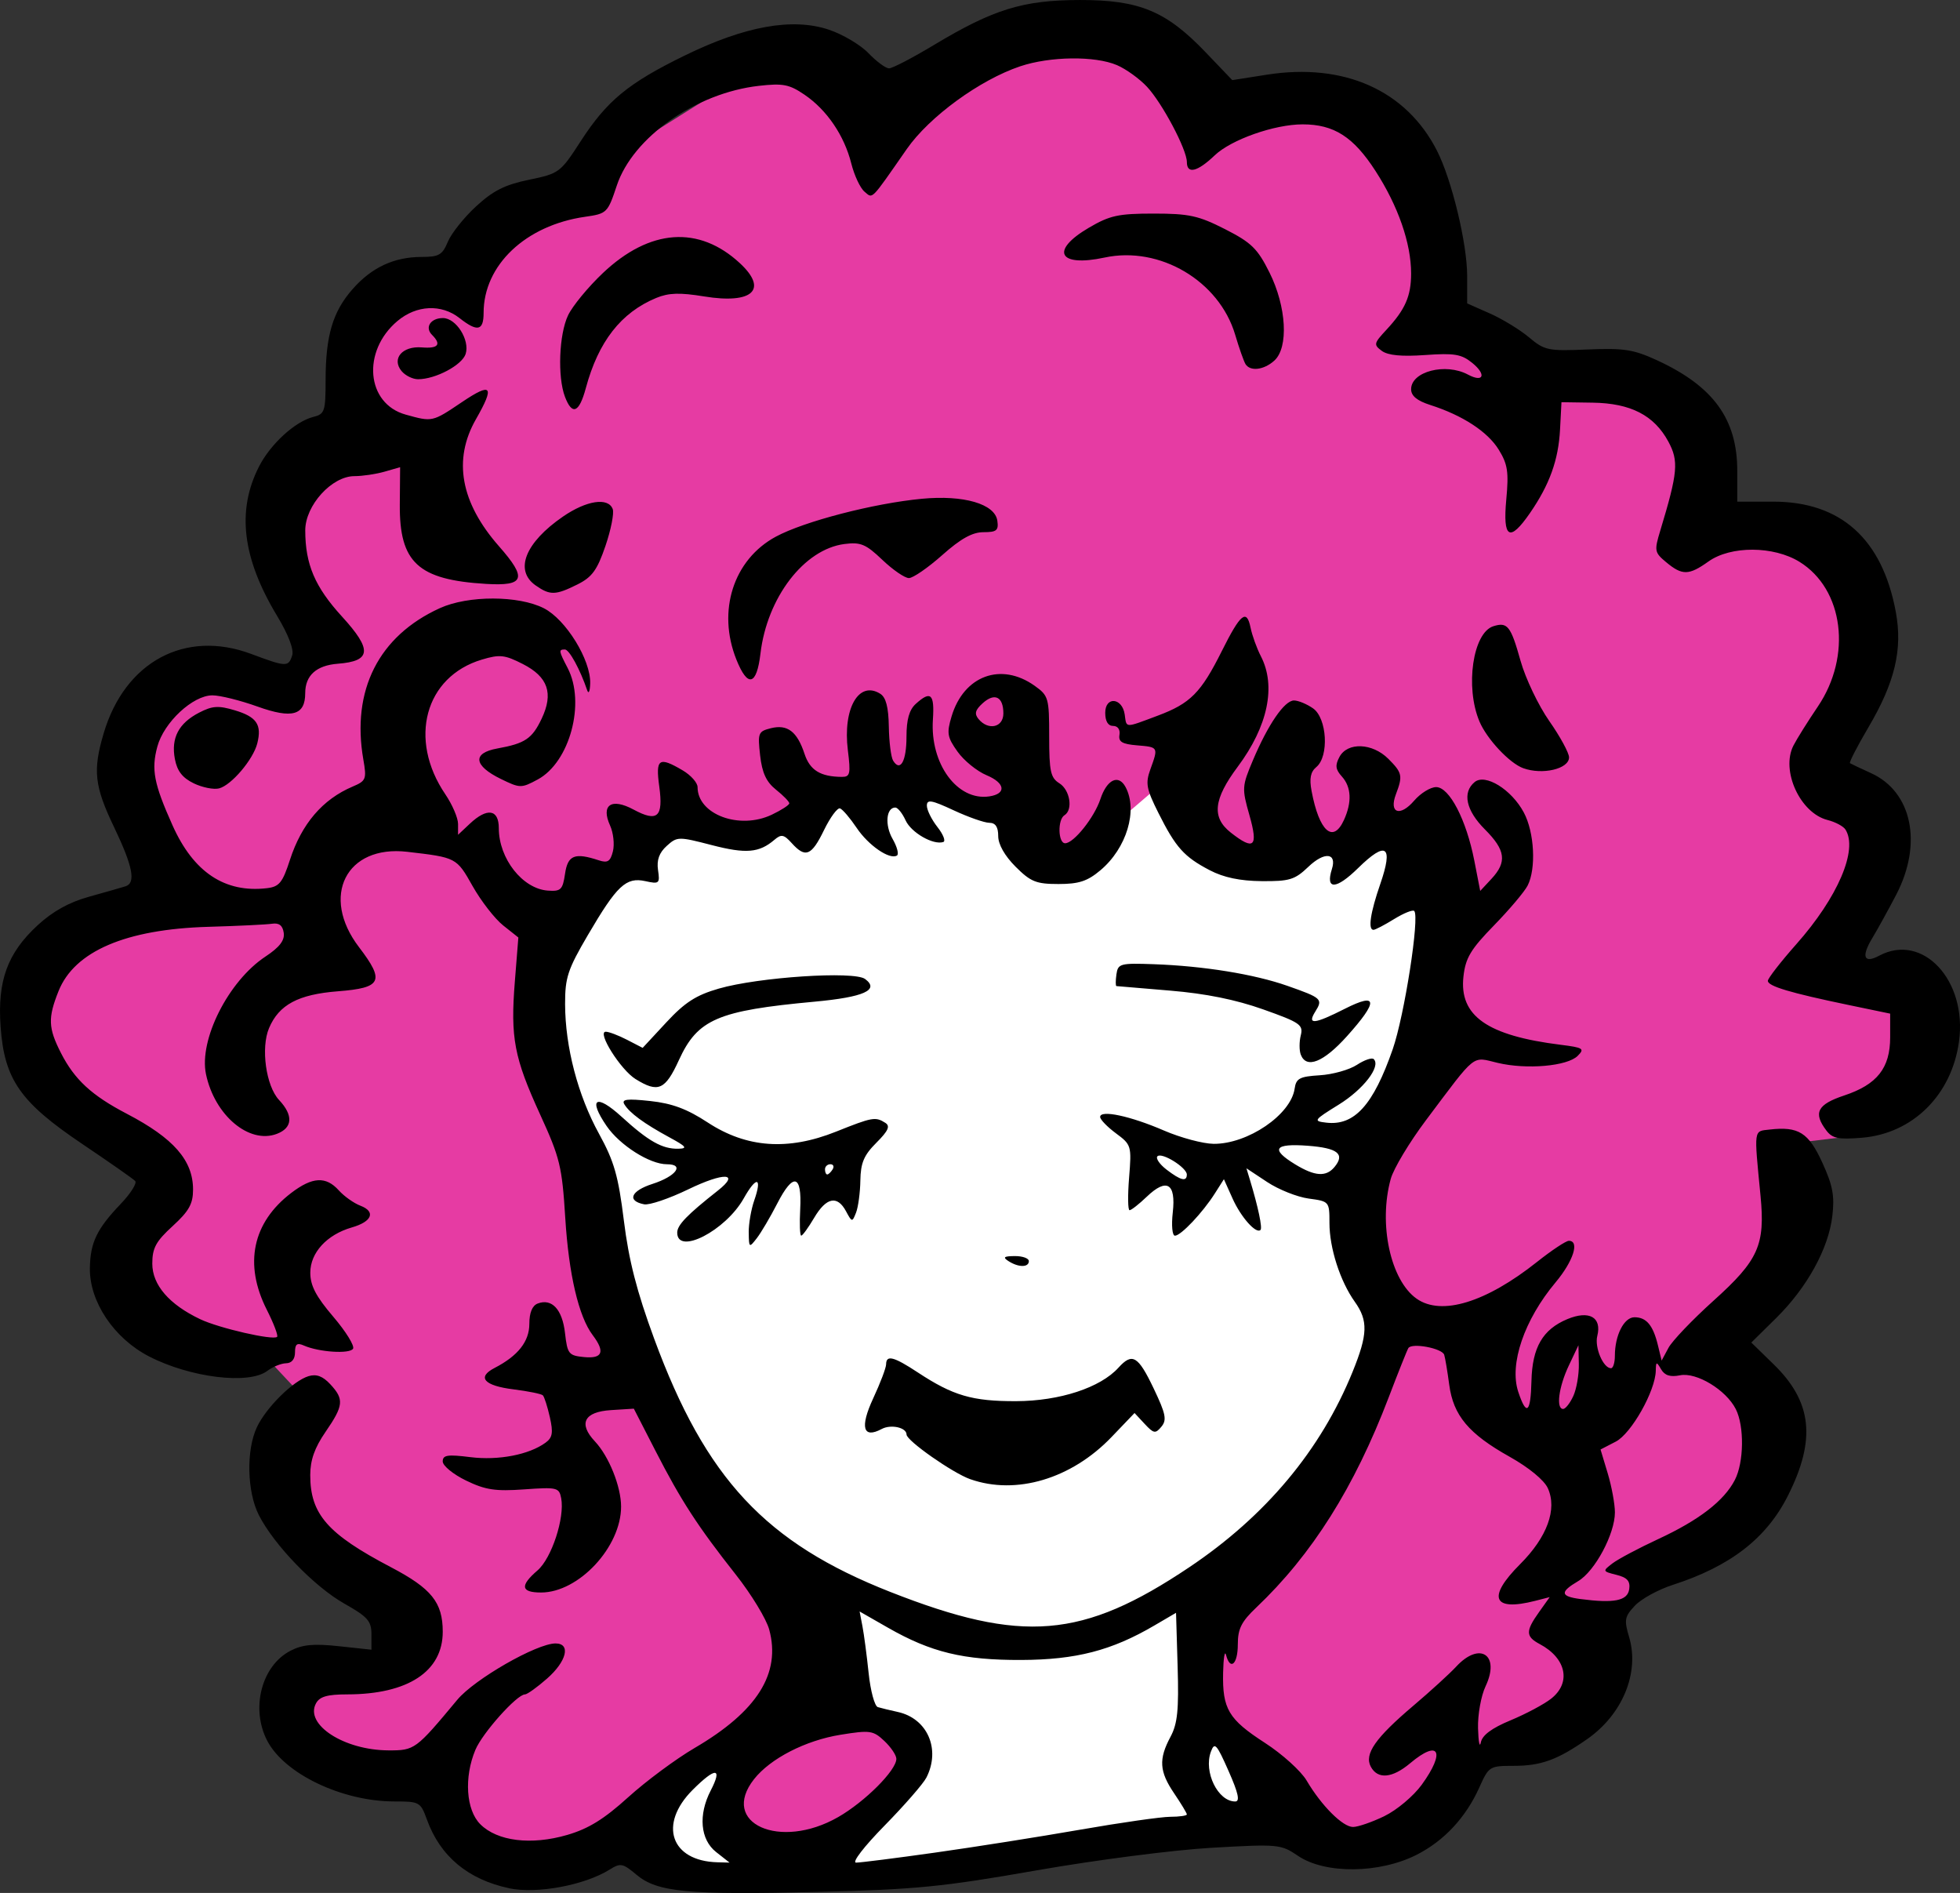 <?xml version="1.0" encoding="UTF-8" standalone="no"?>
<!-- Created with Inkscape (http://www.inkscape.org/) -->

<svg
   width="101.757mm"
   height="98.255mm"
   viewBox="0 0 101.757 98.255"
   version="1.1"
   id="svg697"
   xml:space="preserve"
   inkscape:version="1.2 (dc2aedaf03, 2022-05-15)"
   sodipodi:docname="Girl in pink curly hair.svg"
   xmlns:inkscape="http://www.inkscape.org/namespaces/inkscape"
   xmlns:sodipodi="http://sodipodi.sourceforge.net/DTD/sodipodi-0.dtd"
   xmlns="http://www.w3.org/2000/svg"
   xmlns:svg="http://www.w3.org/2000/svg"
   xmlns:rdf="http://www.w3.org/1999/02/22-rdf-syntax-ns#"
   xmlns:cc="http://creativecommons.org/ns#"
   xmlns:dc="http://purl.org/dc/elements/1.1/"><rect x="0" y="0" width="101.757" height="98.255" fill="#333333" stroke="none"/><title
     id="title3630">Girl in pink curly hair</title><sodipodi:namedview
     id="namedview699"
     pagecolor="#ffffff"
     bordercolor="#000000"
     borderopacity="0.25"
     inkscape:showpageshadow="2"
     inkscape:pageopacity="0.0"
     inkscape:pagecheckerboard="0"
     inkscape:deskcolor="#d1d1d1"
     inkscape:document-units="mm"
     showgrid="false"
     inkscape:zoom="0.87838634"
     inkscape:cx="639.24036"
     inkscape:cy="152.55246"
     inkscape:window-width="1920"
     inkscape:window-height="1017"
     inkscape:window-x="1912"
     inkscape:window-y="-8"
     inkscape:window-maximized="1"
     inkscape:current-layer="layer1" /><defs
     id="defs694" /><g
     inkscape:label="Lager 1"
     inkscape:groupmode="layer"
     id="layer1"
     transform="translate(-11.362,-93.52)"><path
       style="fill:#ffffff;fill-opacity:1;stroke:none;stroke-width:0.265"
       d="m 42.471,183.967 c 0.753,0.753 3.991,6.853 3.991,6.853 l 12.5,0.075 25.453,-4.744 10.392,-62.276 -61.147,7.003 z"
       id="path3624" /><path
       style="fill:#e63ba3;fill-opacity:1;stroke:none;stroke-width:0.265"
       d="m 43.676,188.862 c 0.527,-0.753 5.422,-4.819 5.422,-4.819 0,0 -0.301,3.163 -0.226,3.539 0.075,0.377 1.657,2.334 1.657,2.334 l 3.916,0.226 4.669,-5.271 -5.497,-5.196 -10.543,-17.922 -3.765,-20.181 7.53,-5.572 c 0,0 2.636,1.205 3.012,1.054 0.377,-0.151 8.359,-2.937 8.359,-2.937 l 5.422,1.732 2.862,2.786 5.271,-4.518 3.84,4.142 9.112,-1.355 0.904,8.735 -3.389,8.66 1.28,7.53 -3.916,9.639 -6.551,7.154 1.355,4.292 6.853,6.702 4.669,-2.334 3.916,-3.539 4.819,-3.313 0.301,-2.636 5.648,-4.443 3.313,-6.25 -3.464,-3.539 4.518,-9.112 -0.602,-1.581 4.97,-0.602 2.184,-6.326 -5.798,-2.334 2.786,-7.229 c 0,0 -2.711,-3.012 -2.711,-3.389 0,-0.377 3.313,-5.347 3.313,-5.347 l -3.163,-5.874 -6.326,-1.807 -0.753,-5.045 -12.952,-4.895 -3.087,-10.618 c 0,0 -8.359,-0.301 -8.66,-0.377 -0.301,-0.075 -7.304,-4.669 -7.304,-4.669 0,0 -10.317,4.97 -10.768,4.97 -0.452,0 -4.443,-2.937 -4.443,-2.937 l -10.317,6.476 -6.702,5.347 -4.594,2.184 -1.355,6.175 -2.937,3.464 2.184,6.777 -2.033,2.786 -5.798,-0.753 -2.334,4.518 2.109,7.229 -6.702,2.711 0.151,6.25 7.003,5.271 -2.786,6.627 7.455,2.334 2.184,2.334 -0.753,6.476 5.648,5.572 -0.301,1.807 -5.045,0.979 0.151,2.937 6.853,2.109 3.916,4.744 z"
       id="path823" /><path
       style="fill:#000000;stroke-width:0.265"
       d="m 37.79,191.528 c -2.131,-0.453 -3.576,-1.66 -4.263,-3.56 -0.331,-0.914 -0.383,-0.944 -1.695,-0.944 -2.71,0 -5.71,-1.435 -6.6,-3.157 -0.865,-1.673 -0.291,-3.887 1.208,-4.663 0.625,-0.323 1.202,-0.378 2.509,-0.238 l 1.697,0.182 v -0.799 c 0,-0.69 -0.193,-0.908 -1.41,-1.595 -1.552,-0.876 -3.643,-3.04 -4.433,-4.588 -0.619,-1.214 -0.667,-3.379 -0.101,-4.573 0.488,-1.028 1.883,-2.404 2.681,-2.644 0.406,-0.122 0.736,2.7e-4 1.124,0.418 0.729,0.782 0.697,1.108 -0.244,2.475 -0.567,0.824 -0.794,1.465 -0.794,2.244 0,2.028 0.898,3.054 4.184,4.777 2.116,1.11 2.695,1.83 2.695,3.354 0,2.061 -1.807,3.246 -4.952,3.25 -1.05,10e-4 -1.44,0.114 -1.631,0.471 -0.588,1.098 1.459,2.424 3.759,2.435 1.368,0.006 1.422,-0.034 3.577,-2.623 0.893,-1.074 4.125,-2.927 5.103,-2.927 0.805,0 0.581,0.927 -0.442,1.825 -0.514,0.452 -1.03,0.821 -1.147,0.821 -0.416,0 -2.205,2.001 -2.572,2.877 -0.597,1.427 -0.486,3.121 0.255,3.861 0.883,0.883 2.64,1.1 4.51,0.556 1.107,-0.322 1.913,-0.82 3.167,-1.956 0.925,-0.838 2.479,-1.99 3.452,-2.559 3.249,-1.9 4.489,-3.869 3.87,-6.147 -0.149,-0.548 -0.928,-1.83 -1.732,-2.848 -1.982,-2.512 -2.847,-3.844 -4.171,-6.425 l -1.125,-2.191 -1.188,0.075 c -1.393,0.088 -1.705,0.695 -0.833,1.623 0.729,0.776 1.359,2.347 1.359,3.386 0,2.097 -2.2,4.458 -4.154,4.458 -1.051,0 -1.108,-0.352 -0.185,-1.146 0.733,-0.63 1.423,-2.736 1.229,-3.75 -0.106,-0.553 -0.215,-0.579 -1.919,-0.457 -1.499,0.107 -2.014,0.029 -3.019,-0.458 -0.667,-0.323 -1.212,-0.768 -1.212,-0.991 0,-0.334 0.247,-0.373 1.435,-0.224 1.455,0.182 3.049,-0.125 3.907,-0.753 0.359,-0.262 0.401,-0.518 0.22,-1.321 -0.124,-0.548 -0.287,-1.058 -0.363,-1.134 -0.076,-0.076 -0.761,-0.215 -1.523,-0.31 -1.531,-0.19 -1.918,-0.629 -0.981,-1.113 1.215,-0.627 1.802,-1.373 1.802,-2.288 0,-0.578 0.151,-0.946 0.433,-1.054 0.736,-0.283 1.28,0.304 1.419,1.532 0.124,1.087 0.189,1.169 0.992,1.247 0.958,0.092 1.101,-0.271 0.447,-1.137 -0.731,-0.967 -1.244,-3.157 -1.426,-6.09 -0.166,-2.667 -0.275,-3.115 -1.301,-5.357 -1.356,-2.963 -1.55,-3.983 -1.315,-6.924 l 0.181,-2.271 -0.788,-0.626 c -0.434,-0.345 -1.148,-1.264 -1.587,-2.042 -0.837,-1.483 -0.838,-1.483 -3.395,-1.78 -3.168,-0.368 -4.521,2.306 -2.504,4.948 1.352,1.771 1.189,2.114 -1.091,2.292 -2.062,0.161 -3.062,0.695 -3.578,1.91 -0.436,1.025 -0.159,3.01 0.52,3.733 0.748,0.797 0.706,1.445 -0.114,1.757 -1.438,0.547 -3.228,-0.958 -3.679,-3.092 -0.378,-1.787 1.161,-4.836 3.083,-6.108 0.736,-0.487 1.008,-0.84 0.952,-1.234 -0.055,-0.383 -0.24,-0.527 -0.608,-0.472 -0.291,0.044 -1.779,0.116 -3.307,0.16 -4.281,0.123 -6.948,1.266 -7.775,3.334 -0.559,1.397 -0.539,1.916 0.125,3.217 0.704,1.38 1.595,2.202 3.417,3.152 2.435,1.27 3.44,2.42 3.44,3.934 0,0.744 -0.209,1.118 -1.058,1.895 -0.871,0.796 -1.058,1.141 -1.058,1.95 0,1.106 0.875,2.12 2.492,2.887 0.981,0.465 3.792,1.109 3.988,0.913 0.064,-0.064 -0.177,-0.697 -0.535,-1.406 -1.199,-2.368 -0.748,-4.525 1.268,-6.063 1.099,-0.838 1.801,-0.876 2.47,-0.133 0.277,0.308 0.782,0.666 1.121,0.795 0.811,0.31 0.609,0.826 -0.443,1.128 -1.296,0.372 -2.158,1.31 -2.158,2.349 0,0.67 0.293,1.232 1.192,2.285 0.656,0.768 1.118,1.516 1.027,1.663 -0.174,0.281 -1.768,0.178 -2.55,-0.166 -0.359,-0.158 -0.463,-0.078 -0.463,0.354 0,0.351 -0.171,0.561 -0.463,0.566 -0.255,0.005 -0.694,0.183 -0.977,0.397 -0.957,0.724 -4.01,0.348 -6.146,-0.757 -1.818,-0.94 -3.09,-2.842 -3.063,-4.581 0.02,-1.326 0.36,-2.032 1.601,-3.331 0.519,-0.543 0.856,-1.079 0.75,-1.191 -0.107,-0.112 -1.345,-0.977 -2.751,-1.923 -3.218,-2.165 -4.039,-3.343 -4.235,-6.081 -0.171,-2.384 0.353,-3.82 1.916,-5.262 0.797,-0.735 1.635,-1.199 2.698,-1.494 0.848,-0.236 1.691,-0.476 1.872,-0.534 0.547,-0.175 0.38,-1.034 -0.595,-3.07 -1.023,-2.135 -1.112,-2.943 -0.538,-4.878 1.103,-3.715 4.232,-5.394 7.66,-4.112 1.824,0.682 1.93,0.686 2.126,0.071 0.096,-0.304 -0.202,-1.081 -0.787,-2.051 -1.805,-2.994 -2.104,-5.46 -0.937,-7.747 0.597,-1.17 1.875,-2.339 2.815,-2.575 0.598,-0.15 0.641,-0.28 0.643,-1.918 0.002,-2.303 0.37,-3.543 1.398,-4.714 0.992,-1.13 2.157,-1.673 3.587,-1.673 0.898,0 1.078,-0.104 1.361,-0.787 0.179,-0.433 0.839,-1.26 1.465,-1.837 0.885,-0.816 1.497,-1.124 2.746,-1.382 1.569,-0.324 1.632,-0.371 2.678,-1.988 1.369,-2.117 2.469,-3.024 5.417,-4.464 3.123,-1.526 5.579,-1.967 7.463,-1.342 0.723,0.24 1.655,0.791 2.069,1.224 0.415,0.433 0.895,0.787 1.068,0.787 0.173,0 1.218,-0.543 2.323,-1.208 3.096,-1.861 4.631,-2.335 7.583,-2.339 3.094,-0.005 4.483,0.573 6.536,2.719 l 1.377,1.439 1.798,-0.282 c 4.009,-0.628 7.231,0.81 8.828,3.941 0.77,1.508 1.569,4.822 1.569,6.503 v 1.428 l 1.179,0.521 c 0.648,0.287 1.564,0.846 2.035,1.242 0.807,0.678 0.984,0.715 3.04,0.628 1.875,-0.079 2.381,-0.001 3.587,0.553 2.941,1.352 4.182,3.057 4.182,5.747 v 1.598 h 1.865 c 3.513,0 5.666,1.938 6.367,5.73 0.359,1.944 -0.046,3.648 -1.424,5.986 -0.582,0.987 -1.012,1.824 -0.956,1.86 0.056,0.036 0.549,0.269 1.095,0.517 2.13,0.968 2.686,3.658 1.306,6.308 -0.409,0.784 -0.972,1.806 -1.252,2.269 -0.575,0.953 -0.424,1.322 0.367,0.898 2.26,-1.21 4.58,1.285 4.144,4.456 -0.381,2.772 -2.399,4.774 -5.033,4.992 -1.225,0.102 -1.541,0.038 -1.853,-0.374 -0.695,-0.918 -0.474,-1.353 0.927,-1.819 1.709,-0.568 2.385,-1.423 2.385,-3.02 v -1.228 l -2.183,-0.454 c -3.018,-0.628 -4.167,-0.972 -4.167,-1.248 0,-0.129 0.667,-0.987 1.481,-1.906 2.152,-2.427 3.212,-4.903 2.547,-5.949 -0.108,-0.17 -0.525,-0.392 -0.926,-0.493 -1.425,-0.358 -2.438,-2.567 -1.773,-3.866 0.175,-0.343 0.745,-1.252 1.265,-2.021 1.782,-2.633 1.344,-6.095 -0.951,-7.514 -1.347,-0.832 -3.573,-0.841 -4.726,-0.018 -1.018,0.726 -1.361,0.732 -2.192,0.041 -0.612,-0.509 -0.628,-0.595 -0.31,-1.645 0.914,-3.018 0.967,-3.608 0.417,-4.623 -0.738,-1.363 -1.955,-1.988 -3.924,-2.017 l -1.623,-0.024 -0.074,1.416 c -0.082,1.583 -0.544,2.865 -1.562,4.339 -1.056,1.53 -1.418,1.323 -1.229,-0.704 0.134,-1.434 0.073,-1.835 -0.394,-2.59 -0.577,-0.934 -1.874,-1.779 -3.555,-2.317 -0.684,-0.219 -0.992,-0.472 -0.992,-0.817 0,-0.922 1.788,-1.383 2.95,-0.761 0.813,0.435 0.973,0.004 0.225,-0.604 -0.562,-0.456 -0.929,-0.518 -2.445,-0.41 -1.22,0.087 -1.931,0.019 -2.249,-0.214 -0.435,-0.32 -0.42,-0.39 0.23,-1.089 0.983,-1.057 1.289,-1.752 1.289,-2.931 0,-1.566 -0.673,-3.501 -1.853,-5.326 -1.142,-1.767 -2.153,-2.413 -3.779,-2.413 -1.465,0 -3.709,0.791 -4.567,1.611 -0.897,0.857 -1.443,0.988 -1.443,0.346 0,-0.649 -1.274,-3.054 -2.069,-3.907 -0.39,-0.418 -1.092,-0.924 -1.56,-1.124 -1.143,-0.489 -3.474,-0.46 -5.026,0.061 -2.096,0.705 -4.717,2.616 -5.884,4.291 -1.91,2.742 -1.754,2.584 -2.197,2.216 -0.221,-0.183 -0.53,-0.842 -0.686,-1.463 -0.366,-1.454 -1.268,-2.781 -2.427,-3.569 -0.793,-0.54 -1.12,-0.603 -2.375,-0.461 -3.26,0.369 -6.539,2.671 -7.372,5.175 -0.472,1.42 -0.512,1.459 -1.649,1.622 -3.084,0.442 -5.266,2.508 -5.266,4.984 0,0.936 -0.319,1.006 -1.251,0.273 -0.941,-0.74 -2.235,-0.679 -3.222,0.152 -1.86,1.565 -1.621,4.29 0.426,4.858 1.395,0.387 1.378,0.391 2.926,-0.651 1.548,-1.042 1.712,-0.839 0.721,0.894 -1.2,2.099 -0.795,4.325 1.198,6.59 1.476,1.677 1.339,2.075 -0.674,1.954 -3.529,-0.212 -4.499,-1.106 -4.475,-4.127 l 0.016,-1.93 -0.808,0.232 c -0.444,0.127 -1.148,0.232 -1.563,0.232 -1.177,0 -2.555,1.521 -2.554,2.818 0.003,1.764 0.501,2.931 1.909,4.472 1.578,1.726 1.525,2.313 -0.218,2.447 -1.114,0.086 -1.693,0.608 -1.693,1.526 0,1.151 -0.676,1.342 -2.474,0.698 -0.895,-0.321 -1.951,-0.584 -2.346,-0.583 -1.013,8e-5 -2.518,1.402 -2.857,2.66 -0.322,1.195 -0.182,1.919 0.79,4.092 1.088,2.432 2.717,3.515 4.901,3.257 0.638,-0.075 0.808,-0.283 1.192,-1.467 0.609,-1.875 1.696,-3.145 3.257,-3.807 0.696,-0.295 0.732,-0.385 0.555,-1.401 -0.628,-3.6 0.798,-6.418 3.975,-7.861 1.468,-0.667 4.084,-0.663 5.398,0.007 1.142,0.583 2.437,2.681 2.404,3.895 -0.011,0.417 -0.082,0.579 -0.156,0.361 -0.37,-1.088 -0.933,-2.117 -1.158,-2.117 -0.332,0 -0.322,0.07 0.143,0.962 0.941,1.805 0.114,4.888 -1.553,5.786 -0.855,0.46 -0.918,0.459 -1.914,-0.027 -1.416,-0.691 -1.493,-1.345 -0.187,-1.581 1.445,-0.261 1.81,-0.507 2.305,-1.548 0.625,-1.317 0.332,-2.169 -0.976,-2.836 -0.943,-0.481 -1.199,-0.509 -2.13,-0.23 -2.954,0.885 -3.834,4.134 -1.895,6.991 0.364,0.536 0.661,1.228 0.661,1.538 v 0.564 l 0.612,-0.575 c 0.9,-0.846 1.504,-0.753 1.504,0.232 0,1.578 1.231,3.146 2.545,3.24 0.677,0.049 0.771,-0.044 0.893,-0.872 0.142,-0.971 0.501,-1.114 1.757,-0.699 0.455,0.15 0.597,0.059 0.729,-0.468 0.09,-0.36 0.024,-0.962 -0.147,-1.338 -0.488,-1.072 0.066,-1.45 1.217,-0.83 1.243,0.669 1.554,0.391 1.337,-1.191 -0.2,-1.454 -0.024,-1.575 1.22,-0.84 0.423,0.25 0.768,0.64 0.768,0.867 0,1.419 2.174,2.228 3.851,1.432 0.501,-0.238 0.911,-0.504 0.911,-0.591 0,-0.087 -0.309,-0.405 -0.688,-0.707 -0.507,-0.404 -0.724,-0.872 -0.827,-1.783 -0.131,-1.162 -0.098,-1.245 0.559,-1.409 0.859,-0.215 1.363,0.169 1.747,1.332 0.281,0.851 0.824,1.185 1.939,1.194 0.427,0.003 0.463,-0.154 0.31,-1.385 -0.269,-2.172 0.57,-3.631 1.684,-2.928 0.294,0.185 0.427,0.697 0.443,1.706 0.013,0.793 0.114,1.588 0.224,1.766 0.373,0.603 0.693,0.027 0.693,-1.246 0,-0.891 0.143,-1.396 0.484,-1.704 0.777,-0.703 0.977,-0.519 0.887,0.819 -0.153,2.294 1.268,4.23 2.925,3.985 0.905,-0.134 0.835,-0.693 -0.138,-1.099 -0.498,-0.208 -1.177,-0.759 -1.508,-1.225 -0.535,-0.751 -0.57,-0.96 -0.308,-1.832 0.634,-2.115 2.57,-2.827 4.313,-1.585 0.719,0.512 0.753,0.63 0.753,2.633 0,1.81 0.072,2.142 0.529,2.427 0.554,0.346 0.719,1.378 0.265,1.658 -0.365,0.225 -0.335,1.455 0.035,1.455 0.446,0 1.514,-1.337 1.83,-2.292 0.337,-1.019 0.941,-1.308 1.306,-0.626 0.648,1.211 0.055,3.177 -1.303,4.319 -0.677,0.57 -1.121,0.715 -2.179,0.715 -1.159,0 -1.444,-0.115 -2.229,-0.9 -0.562,-0.562 -0.9,-1.158 -0.9,-1.587 0,-0.478 -0.141,-0.689 -0.463,-0.691 -0.255,-0.001 -1.088,-0.294 -1.852,-0.649 -1.151,-0.536 -1.389,-0.577 -1.389,-0.238 0,0.225 0.247,0.723 0.548,1.106 0.301,0.383 0.439,0.733 0.305,0.778 -0.518,0.173 -1.667,-0.486 -1.957,-1.122 -0.167,-0.367 -0.407,-0.667 -0.534,-0.667 -0.475,0 -0.554,0.909 -0.143,1.626 0.235,0.409 0.338,0.798 0.229,0.865 -0.379,0.234 -1.479,-0.521 -2.094,-1.437 -0.341,-0.507 -0.728,-0.961 -0.862,-1.008 -0.133,-0.047 -0.507,0.459 -0.831,1.124 -0.651,1.34 -0.963,1.467 -1.675,0.679 -0.411,-0.454 -0.542,-0.479 -0.901,-0.173 -0.793,0.677 -1.476,0.735 -3.253,0.274 -1.728,-0.448 -1.797,-0.447 -2.339,0.044 -0.39,0.353 -0.526,0.731 -0.45,1.251 0.103,0.7 0.063,0.735 -0.658,0.576 -1.003,-0.22 -1.472,0.219 -2.978,2.788 -1.053,1.796 -1.193,2.218 -1.189,3.599 0.006,2.22 0.662,4.726 1.76,6.724 0.788,1.433 1.003,2.185 1.292,4.514 0.255,2.061 0.669,3.671 1.576,6.135 2.672,7.255 5.783,10.588 12.26,13.135 6.848,2.692 9.973,2.434 15.519,-1.284 3.97,-2.661 6.827,-6.08 8.478,-10.144 0.789,-1.942 0.812,-2.653 0.115,-3.632 -0.765,-1.074 -1.317,-2.79 -1.317,-4.092 0,-1.113 -0.009,-1.124 -1.077,-1.267 -0.592,-0.08 -1.562,-0.465 -2.155,-0.858 l -1.078,-0.713 0.189,0.625 c 0.42,1.39 0.647,2.468 0.542,2.573 -0.227,0.227 -1.016,-0.658 -1.451,-1.629 l -0.45,-1.003 -0.469,0.738 c -0.63,0.993 -1.764,2.194 -2.072,2.194 -0.14,0 -0.19,-0.532 -0.113,-1.211 0.171,-1.513 -0.316,-1.803 -1.355,-0.808 -0.399,0.383 -0.799,0.696 -0.888,0.696 -0.089,0 -0.1,-0.761 -0.025,-1.692 0.134,-1.651 0.117,-1.707 -0.683,-2.299 -0.451,-0.334 -0.82,-0.716 -0.82,-0.85 0,-0.383 1.569,-0.049 3.307,0.703 0.873,0.378 2.039,0.689 2.59,0.693 1.771,0.011 4.005,-1.512 4.2,-2.863 0.077,-0.535 0.258,-0.631 1.306,-0.696 0.669,-0.041 1.536,-0.284 1.926,-0.54 0.39,-0.256 0.785,-0.39 0.876,-0.298 0.38,0.38 -0.535,1.568 -1.818,2.362 -1.308,0.81 -1.338,0.854 -0.645,0.935 1.459,0.171 2.437,-0.91 3.447,-3.809 0.609,-1.75 1.408,-6.886 1.117,-7.178 -0.076,-0.076 -0.546,0.113 -1.044,0.42 -0.498,0.308 -0.98,0.559 -1.072,0.559 -0.295,0 -0.163,-0.888 0.354,-2.381 0.689,-1.99 0.311,-2.26 -1.153,-0.823 -1.143,1.122 -1.706,1.143 -1.359,0.049 0.27,-0.851 -0.39,-0.913 -1.224,-0.115 -0.7,0.67 -0.977,0.755 -2.426,0.742 -1.123,-0.01 -1.967,-0.188 -2.694,-0.567 -1.331,-0.695 -1.764,-1.178 -2.662,-2.97 -0.629,-1.254 -0.681,-1.539 -0.418,-2.268 0.418,-1.155 0.42,-1.151 -0.691,-1.243 -0.775,-0.064 -0.975,-0.184 -0.914,-0.545 0.046,-0.275 -0.088,-0.463 -0.331,-0.463 -0.262,0 -0.408,-0.243 -0.408,-0.681 0,-0.868 0.885,-0.791 1.011,0.088 0.102,0.715 -0.023,0.711 1.714,0.061 1.696,-0.634 2.245,-1.188 3.326,-3.351 0.973,-1.948 1.291,-2.208 1.493,-1.221 0.083,0.406 0.324,1.075 0.537,1.487 0.801,1.552 0.364,3.635 -1.2,5.732 -1.265,1.695 -1.364,2.634 -0.362,3.422 1.21,0.951 1.435,0.742 0.968,-0.901 -0.396,-1.392 -0.389,-1.504 0.177,-2.844 0.789,-1.868 1.641,-3.111 2.134,-3.113 0.222,-0.001 0.669,0.184 0.992,0.41 0.727,0.509 0.838,2.49 0.171,3.044 -0.303,0.251 -0.371,0.593 -0.248,1.247 0.393,2.095 1.116,2.742 1.681,1.502 0.423,-0.928 0.384,-1.713 -0.111,-2.26 -0.329,-0.363 -0.355,-0.579 -0.123,-1.013 0.417,-0.779 1.71,-0.729 2.537,0.098 0.725,0.725 0.759,0.881 0.395,1.838 -0.374,0.983 0.211,1.189 0.947,0.334 0.333,-0.387 0.846,-0.704 1.141,-0.704 0.688,0 1.567,1.694 1.982,3.819 l 0.306,1.57 0.585,-0.628 c 0.815,-0.875 0.733,-1.491 -0.341,-2.565 -0.981,-0.981 -1.185,-1.916 -0.535,-2.456 0.553,-0.459 1.916,0.382 2.555,1.579 0.55,1.028 0.648,2.909 0.198,3.792 -0.162,0.318 -0.949,1.25 -1.749,2.07 -1.209,1.24 -1.476,1.687 -1.583,2.646 -0.229,2.048 1.228,3.072 5.051,3.549 1.17,0.146 1.253,0.2 0.88,0.574 -0.537,0.537 -2.649,0.722 -4.156,0.364 -1.361,-0.323 -1.064,-0.56 -3.721,2.976 -0.858,1.141 -1.68,2.511 -1.828,3.043 -0.649,2.338 -0.015,5.271 1.346,6.224 1.286,0.901 3.596,0.194 6.246,-1.91 0.76,-0.603 1.504,-1.097 1.654,-1.097 0.571,0 0.234,1.054 -0.69,2.158 -1.628,1.944 -2.412,4.24 -1.939,5.674 0.426,1.29 0.648,1.111 0.687,-0.554 0.041,-1.744 0.582,-2.677 1.861,-3.212 1.135,-0.474 1.801,-0.101 1.557,0.872 -0.15,0.596 0.31,1.676 0.712,1.676 0.111,0 0.201,-0.29 0.201,-0.644 0,-1.069 0.475,-2.002 1.019,-2.002 0.618,0 0.965,0.416 1.216,1.455 l 0.192,0.794 0.355,-0.661 c 0.195,-0.364 1.247,-1.464 2.337,-2.445 2.339,-2.105 2.69,-2.888 2.442,-5.452 -0.341,-3.517 -0.366,-3.338 0.475,-3.434 1.499,-0.171 2.018,0.155 2.732,1.714 0.546,1.192 0.646,1.726 0.521,2.778 -0.201,1.695 -1.312,3.71 -2.919,5.295 l -1.287,1.269 1.16,1.13 c 1.999,1.947 2.211,3.898 0.741,6.819 -1.115,2.215 -2.988,3.665 -5.983,4.631 -0.75,0.242 -1.633,0.726 -1.961,1.076 -0.536,0.571 -0.567,0.737 -0.301,1.631 0.551,1.851 -0.341,4.018 -2.182,5.3 -1.55,1.08 -2.39,1.384 -3.822,1.384 -1.239,0 -1.283,0.028 -1.773,1.122 -0.7,1.56 -1.829,2.772 -3.258,3.496 -1.935,0.98 -4.754,1.005 -6.156,0.053 -0.889,-0.603 -1.012,-0.615 -4.469,-0.419 -1.987,0.113 -6.005,0.631 -9.111,1.175 -4.876,0.855 -6.257,0.991 -11.283,1.114 -6.816,0.167 -8.402,0.019 -9.478,-0.887 -0.711,-0.598 -0.833,-0.622 -1.386,-0.275 -1.305,0.819 -3.791,1.282 -5.237,0.975 z m 10.751,-1.877 c -0.823,-0.647 -0.935,-1.928 -0.281,-3.194 0.626,-1.21 0.253,-1.223 -0.939,-0.031 -1.786,1.786 -1.134,3.692 1.286,3.756 l 0.631,0.017 -0.697,-0.548 z m 11.358,0.03 c 2.028,-0.285 5.414,-0.82 7.525,-1.188 2.11,-0.368 4.223,-0.671 4.696,-0.672 0.473,-10e-4 0.86,-0.057 0.86,-0.123 0,-0.066 -0.298,-0.559 -0.661,-1.095 -0.77,-1.135 -0.811,-1.771 -0.187,-2.936 0.363,-0.678 0.436,-1.394 0.369,-3.639 l -0.083,-2.795 -1.129,0.661 c -2.216,1.298 -4.062,1.776 -6.907,1.787 -3.004,0.011 -4.684,-0.396 -6.927,-1.679 l -1.465,-0.838 0.147,0.764 c 0.081,0.42 0.226,1.516 0.322,2.436 0.096,0.92 0.311,1.714 0.477,1.764 0.166,0.05 0.633,0.164 1.037,0.252 1.54,0.338 2.235,1.933 1.485,3.406 -0.162,0.318 -1.141,1.441 -2.176,2.496 -1.064,1.084 -1.705,1.918 -1.476,1.918 0.224,0 2.066,-0.233 4.094,-0.519 z m -5.023,-1.844 c 1.393,-0.799 3.022,-2.429 3.022,-3.024 0,-0.188 -0.281,-0.606 -0.625,-0.929 -0.581,-0.546 -0.741,-0.568 -2.274,-0.321 -1.817,0.293 -3.645,1.232 -4.491,2.307 -1.8,2.289 1.34,3.703 4.367,1.967 z m 28.362,-0.053 c 0.644,-0.312 1.51,-1.04 1.936,-1.627 1.251,-1.727 0.9,-2.379 -0.601,-1.116 -0.928,0.781 -1.685,0.848 -2.043,0.18 -0.351,-0.655 0.238,-1.496 2.223,-3.178 0.873,-0.74 1.868,-1.648 2.211,-2.018 1.228,-1.326 2.297,-0.608 1.523,1.023 -0.234,0.494 -0.41,1.475 -0.39,2.181 0.02,0.706 0.085,1.035 0.145,0.731 0.074,-0.376 0.567,-0.742 1.544,-1.147 0.789,-0.327 1.736,-0.832 2.104,-1.121 1.056,-0.83 0.792,-2.1 -0.588,-2.835 -0.738,-0.393 -0.744,-0.669 -0.04,-1.658 l 0.555,-0.78 -0.754,0.193 c -2.206,0.564 -2.509,-0.176 -0.78,-1.905 1.407,-1.407 1.934,-2.854 1.436,-3.945 -0.19,-0.417 -0.988,-1.072 -1.98,-1.628 -2.126,-1.189 -2.924,-2.139 -3.138,-3.739 -0.092,-0.691 -0.209,-1.389 -0.26,-1.553 -0.105,-0.341 -1.684,-0.637 -1.862,-0.349 -0.065,0.105 -0.525,1.256 -1.021,2.558 -1.785,4.678 -3.978,8.157 -6.873,10.907 -0.776,0.737 -0.96,1.105 -0.96,1.918 0,1.028 -0.393,1.378 -0.611,0.543 -0.067,-0.255 -0.135,0.156 -0.152,0.914 -0.042,1.889 0.277,2.426 2.17,3.65 0.9,0.582 1.874,1.462 2.165,1.956 0.77,1.306 1.874,2.41 2.41,2.41 0.256,0 0.991,-0.254 1.632,-0.564 z m -8.094,-2.343 c -0.62,-1.403 -0.725,-1.518 -0.917,-0.998 -0.387,1.047 0.364,2.583 1.262,2.583 0.259,0 0.166,-0.429 -0.345,-1.585 z m 20.801,-9.429 c 0.061,-0.427 -0.099,-0.608 -0.661,-0.749 -0.725,-0.182 -0.73,-0.195 -0.213,-0.592 0.291,-0.223 1.364,-0.793 2.385,-1.267 2.117,-0.982 3.413,-1.982 3.974,-3.066 0.473,-0.914 0.498,-2.791 0.049,-3.678 -0.504,-0.996 -2.037,-1.926 -2.894,-1.755 -0.508,0.101 -0.797,0.01 -0.984,-0.312 -0.241,-0.413 -0.266,-0.406 -0.276,0.074 -0.021,1.052 -1.269,3.263 -2.078,3.681 l -0.79,0.408 0.373,1.238 c 0.205,0.681 0.373,1.593 0.373,2.027 0,1.116 -1.036,3.053 -1.908,3.568 -0.961,0.567 -0.931,0.792 0.122,0.93 1.748,0.229 2.442,0.089 2.528,-0.51 z m -2.901,-10.033 c 0.169,-0.371 0.297,-1.115 0.286,-1.654 l -0.021,-0.98 -0.501,1.058 c -0.524,1.107 -0.672,2.249 -0.293,2.249 0.122,0 0.36,-0.303 0.529,-0.674 z M 72.979,154.487 c 0,-0.365 -1.301,-1.175 -1.526,-0.95 -0.102,0.102 0.11,0.414 0.471,0.691 0.735,0.565 1.054,0.643 1.054,0.258 z m 7.666,-0.394 c 0.56,-0.675 0.167,-0.986 -1.391,-1.103 -1.738,-0.13 -1.946,0.176 -0.652,0.965 1.024,0.625 1.607,0.664 2.043,0.138 z m -17.191,-23.541 c 0,-0.87 -0.452,-1.094 -1.074,-0.531 -0.39,0.353 -0.441,0.548 -0.216,0.82 0.509,0.613 1.29,0.438 1.29,-0.289 z m -1.72,39.746 c -0.914,-0.323 -3.307,-2 -3.307,-2.318 0,-0.365 -0.809,-0.545 -1.29,-0.288 -0.973,0.521 -1.141,-0.086 -0.441,-1.591 0.367,-0.789 0.669,-1.583 0.67,-1.765 0.004,-0.503 0.395,-0.403 1.643,0.419 1.836,1.209 2.832,1.5 5.106,1.493 2.259,-0.007 4.374,-0.699 5.314,-1.738 0.718,-0.793 1.018,-0.617 1.824,1.07 0.633,1.325 0.698,1.641 0.406,1.992 -0.312,0.376 -0.399,0.361 -0.871,-0.146 l -0.524,-0.563 -1.194,1.246 c -2.081,2.172 -4.955,3.029 -7.336,2.188 z m 1.984,-11.32 c -0.309,-0.2 -0.236,-0.257 0.331,-0.261 0.4,-0.002 0.728,0.115 0.728,0.261 0,0.335 -0.541,0.335 -1.058,0 z m -13.485,-1.482 c -0.005,-0.451 0.124,-1.201 0.287,-1.667 0.427,-1.225 0.116,-1.285 -0.547,-0.105 -0.942,1.675 -3.452,2.966 -3.452,1.775 0,-0.393 0.512,-0.923 2.117,-2.187 1.17,-0.923 0.308,-0.955 -1.545,-0.058 -0.99,0.479 -2.02,0.828 -2.288,0.776 -0.907,-0.176 -0.696,-0.696 0.429,-1.058 1.228,-0.395 1.689,-1.021 0.751,-1.021 -0.892,0 -2.445,-0.986 -3.131,-1.987 -0.978,-1.428 -0.551,-1.694 0.775,-0.483 1.394,1.273 2.114,1.68 2.942,1.664 0.508,-0.01 0.429,-0.112 -0.463,-0.595 -1.306,-0.708 -2.065,-1.266 -2.332,-1.712 -0.157,-0.262 0.135,-0.299 1.339,-0.17 1.142,0.123 1.916,0.411 2.995,1.118 2.012,1.317 4.162,1.47 6.655,0.473 1.888,-0.755 2.046,-0.784 2.558,-0.459 0.267,0.169 0.158,0.413 -0.463,1.034 -0.647,0.647 -0.816,1.046 -0.831,1.957 -0.01,0.63 -0.111,1.38 -0.223,1.668 -0.199,0.508 -0.213,0.506 -0.52,-0.066 -0.452,-0.845 -1.026,-0.728 -1.655,0.337 -0.301,0.509 -0.603,0.926 -0.672,0.926 -0.069,0 -0.093,-0.617 -0.053,-1.371 0.096,-1.807 -0.358,-1.922 -1.19,-0.3 -0.36,0.701 -0.838,1.512 -1.063,1.804 -0.396,0.511 -0.41,0.501 -0.418,-0.291 z m 4.357,-3.281 c 0.09,-0.146 0.037,-0.265 -0.117,-0.265 -0.154,0 -0.28,0.119 -0.28,0.265 0,0.146 0.052,0.265 0.117,0.265 0.064,0 0.19,-0.119 0.28,-0.265 z m -10.231,-4.685 c -0.778,-0.483 -2.021,-2.458 -1.547,-2.458 0.162,0 0.659,0.189 1.105,0.419 l 0.81,0.419 1.227,-1.322 c 0.967,-1.042 1.544,-1.413 2.725,-1.754 2.068,-0.597 7.021,-0.923 7.594,-0.5 0.771,0.57 -0.058,0.942 -2.626,1.179 -5.028,0.464 -6.067,0.911 -7.037,3.03 -0.713,1.556 -1.076,1.716 -2.252,0.986 z m 34.536,-1.268 c -0.084,-0.219 -0.084,-0.669 -0.001,-1 0.138,-0.549 -0.035,-0.669 -1.953,-1.35 -1.425,-0.506 -2.981,-0.82 -4.819,-0.973 -1.493,-0.124 -2.752,-0.23 -2.799,-0.236 -0.046,-0.006 -0.046,-0.279 0,-0.607 0.08,-0.56 0.194,-0.591 1.937,-0.529 2.596,0.093 5.218,0.518 6.94,1.123 1.79,0.629 1.853,0.687 1.448,1.336 -0.437,0.699 -0.059,0.663 1.542,-0.149 1.709,-0.866 1.741,-0.395 0.099,1.431 -1.213,1.349 -2.105,1.705 -2.394,0.954 z m -57.476,-14.084 c -0.586,-0.284 -0.861,-0.639 -0.978,-1.263 -0.205,-1.09 0.196,-1.856 1.259,-2.405 0.69,-0.357 1.001,-0.377 1.858,-0.12 1.131,0.339 1.406,0.744 1.162,1.714 -0.21,0.836 -1.341,2.17 -1.982,2.337 -0.277,0.073 -0.871,-0.046 -1.32,-0.263 z m 69.022,-0.786 c -0.713,-0.259 -1.887,-1.514 -2.271,-2.426 -0.752,-1.789 -0.342,-4.603 0.721,-4.941 0.735,-0.233 0.906,-0.016 1.412,1.791 0.256,0.913 0.927,2.321 1.492,3.128 0.565,0.807 1.027,1.656 1.027,1.887 0,0.6 -1.38,0.925 -2.381,0.561 z m -40.849,-5.64 c -1.009,-2.522 -0.152,-5.189 2.049,-6.376 1.475,-0.795 5.069,-1.728 7.579,-1.967 2.171,-0.207 3.797,0.266 3.921,1.139 0.072,0.505 -0.037,0.595 -0.719,0.595 -0.577,0 -1.181,0.335 -2.144,1.191 -0.737,0.655 -1.515,1.191 -1.728,1.191 -0.213,0 -0.834,-0.426 -1.38,-0.947 -0.857,-0.817 -1.126,-0.929 -1.966,-0.821 -2.094,0.269 -4.017,2.776 -4.361,5.687 -0.197,1.667 -0.662,1.782 -1.251,0.309 z m -10.421,-3.846 c -1.117,-0.782 -0.546,-2.221 1.418,-3.572 1.221,-0.84 2.346,-1.012 2.583,-0.394 0.081,0.211 -0.089,1.075 -0.377,1.918 -0.429,1.255 -0.694,1.618 -1.453,1.997 -1.139,0.568 -1.423,0.575 -2.171,0.051 z m 1.522,-9.792 c -0.392,-1.032 -0.309,-3.236 0.16,-4.224 0.23,-0.485 1.045,-1.475 1.811,-2.199 2.432,-2.3 4.982,-2.483 7.112,-0.509 1.481,1.373 0.658,2.136 -1.859,1.724 -1.26,-0.206 -1.842,-0.188 -2.483,0.078 -1.832,0.759 -3.007,2.264 -3.659,4.686 -0.345,1.28 -0.708,1.429 -1.082,0.444 z m -8.479,-1.328 c -0.536,-0.646 0.033,-1.316 1.048,-1.234 0.855,0.07 1.032,-0.149 0.528,-0.653 -0.387,-0.387 -0.071,-0.87 0.569,-0.87 0.685,0 1.407,1.142 1.178,1.863 -0.184,0.579 -1.563,1.312 -2.469,1.312 -0.278,0 -0.662,-0.189 -0.853,-0.419 z m 43.81,-0.37 c -0.088,-0.143 -0.33,-0.829 -0.536,-1.524 -0.83,-2.794 -3.917,-4.618 -6.779,-4.004 -2.386,0.512 -2.848,-0.353 -0.824,-1.543 1.093,-0.642 1.533,-0.739 3.373,-0.739 1.837,0 2.326,0.107 3.704,0.808 1.369,0.697 1.686,1.006 2.307,2.249 0.886,1.775 1.003,3.896 0.252,4.575 -0.54,0.489 -1.253,0.574 -1.498,0.178 z"
       id="path713"
       sodipodi:nodetypes="cssssscssssscsssscscsssssssssssscssssssssssssssssssssssscsssssssssscsssssssssssssssssssscsscsssssssssscssscssssssssssscscssscssscscsssssssssscsscsssssssscsssscssssssssscssssssssssssssscssssssssccsscsssssssssscscssscsssssssscsscssscsssssssssscsssssssssssssssssssssscssssssssscsssscssscsssssssssscssscsssssssssssssssssssssssscsssssssscssssssssssssssssssscsssssssssssssssssssssssscssssssscsssssssssssssssccssssccssscsssscscscssssssssssssssssssssssssssscsssssssssssssssssssssssssssscsscsssssssscsssssssssssssssssssssscsssscssscssssssssssssscssssssssssssssssssssssssscssssssccsscssssssccssssscssssssssssssssssssscssssccssssscsssssssssssssssssss" /></g></svg>
